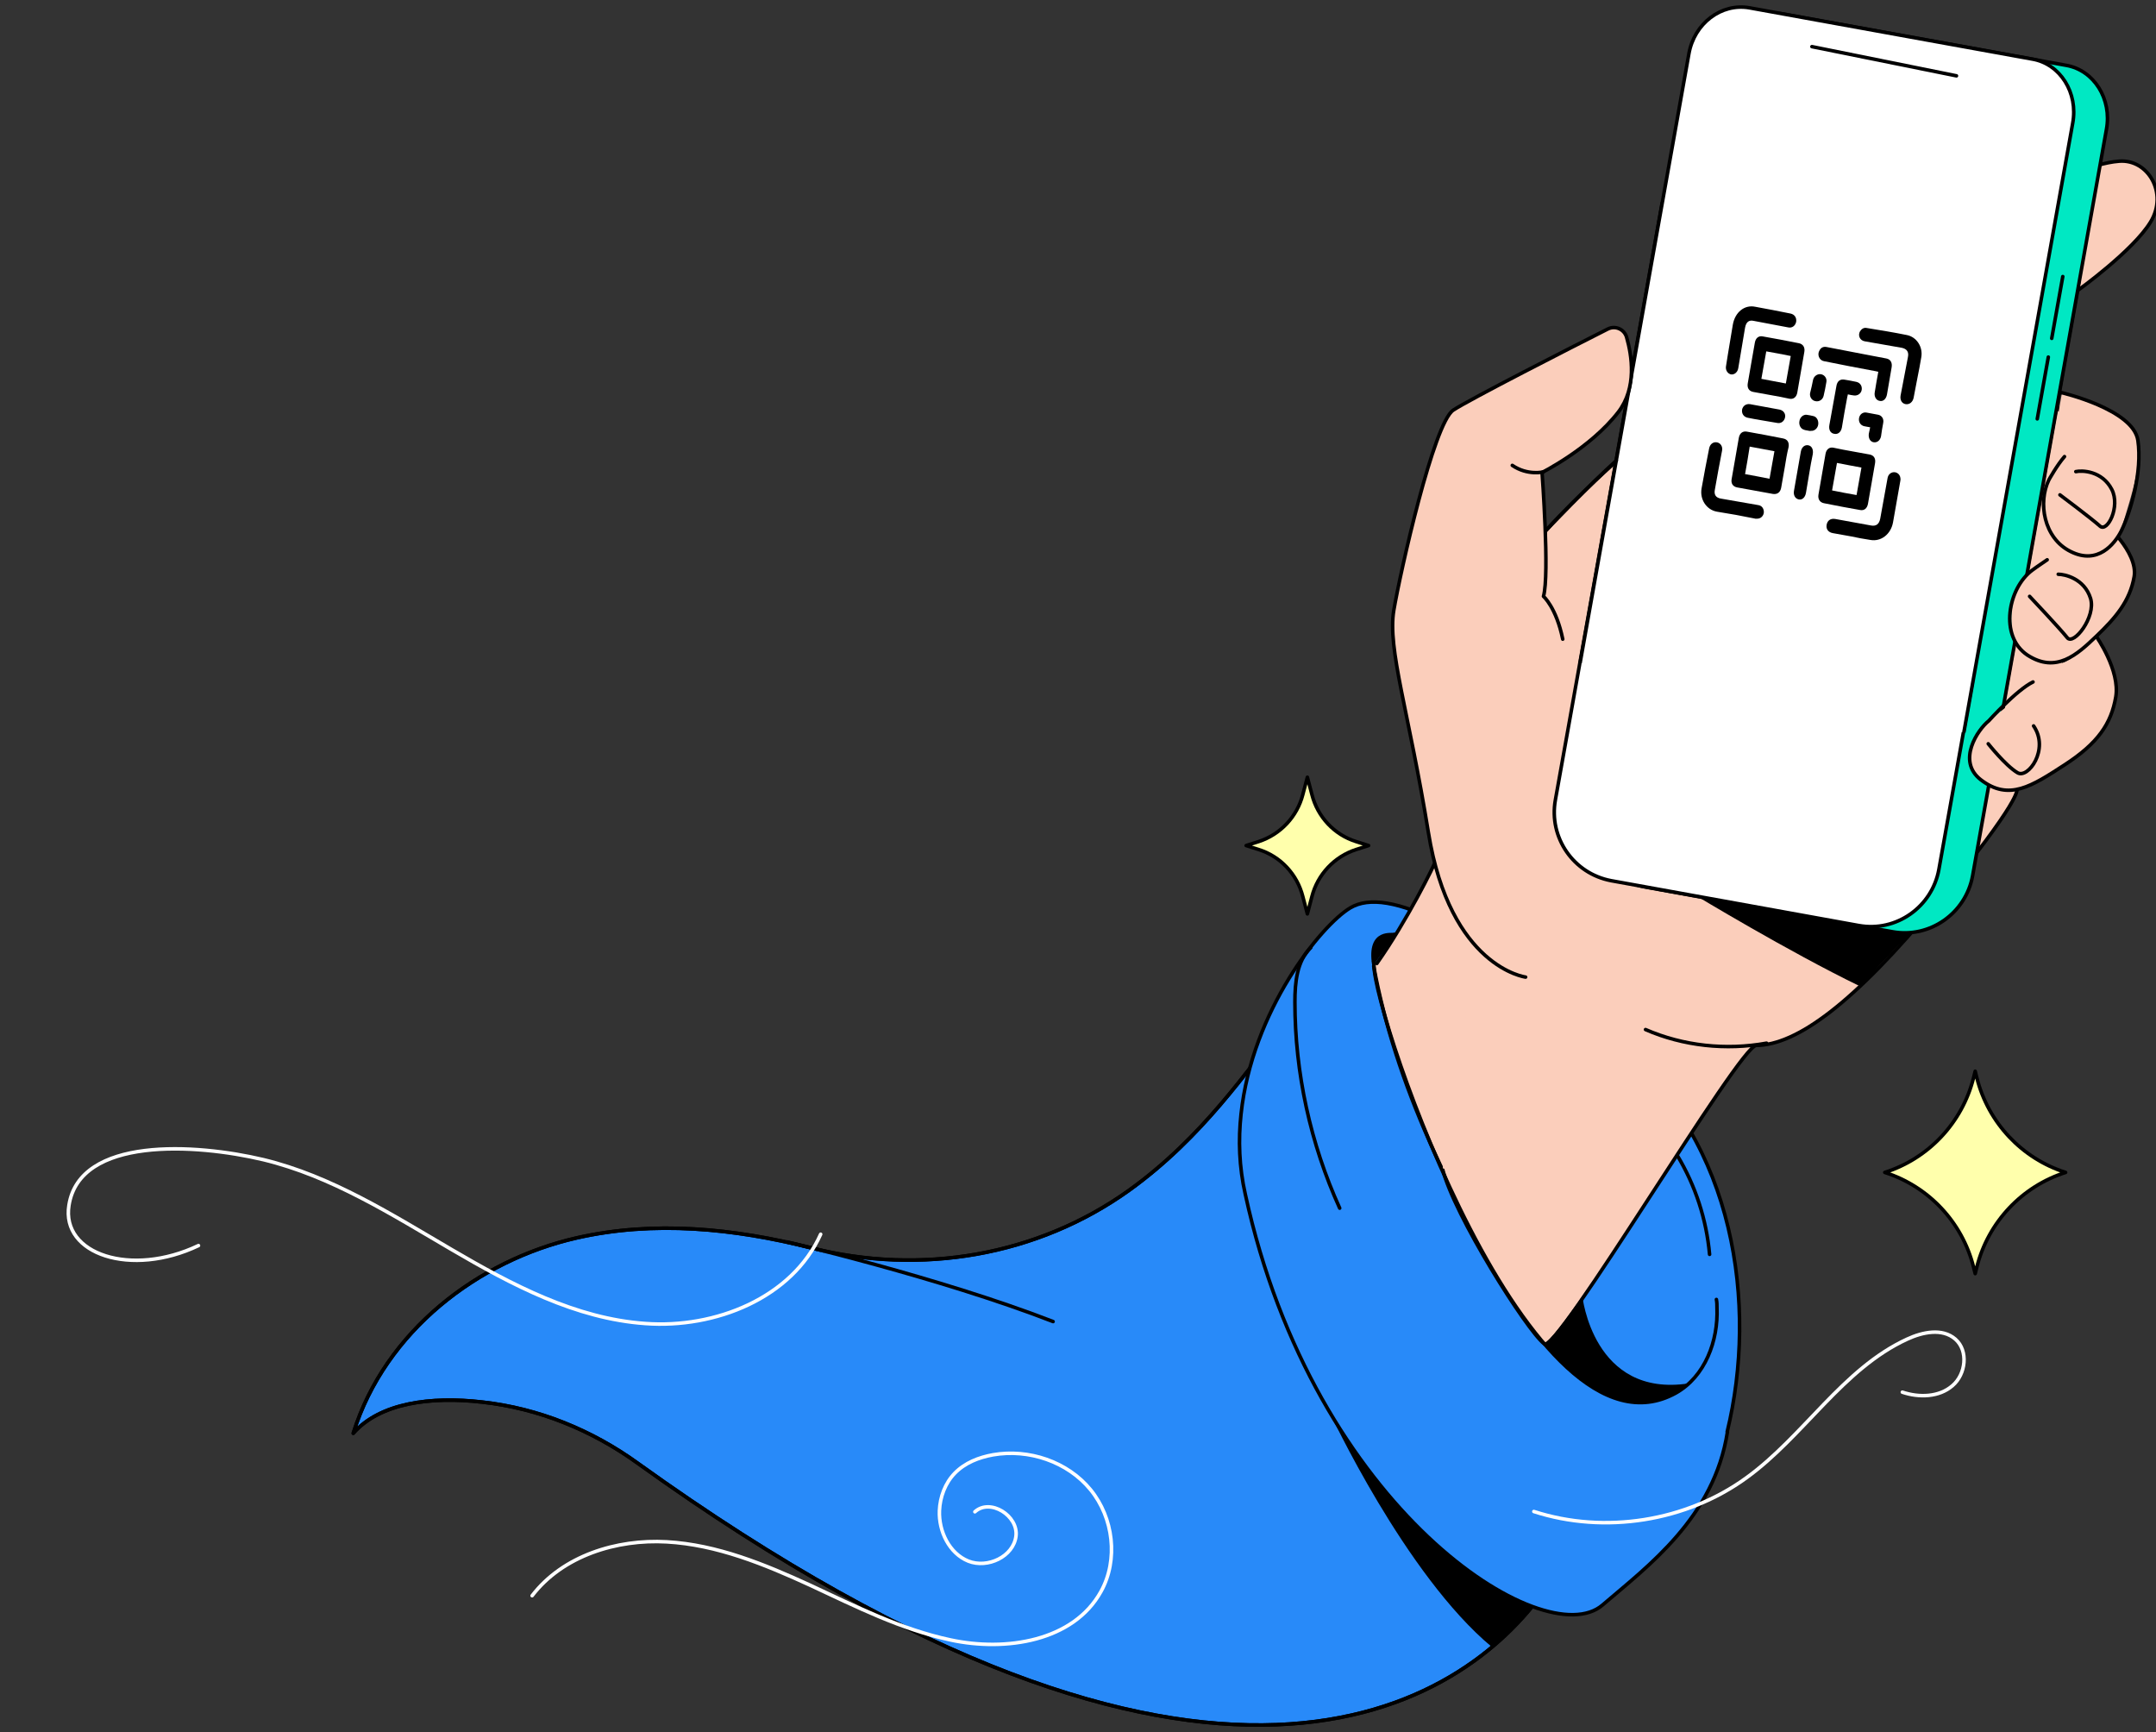 <?xml version="1.0" encoding="UTF-8"?> <svg xmlns="http://www.w3.org/2000/svg" width="915" height="735" viewBox="0 0 915 735" fill="none"><rect x="0" y="0" width="915" height="735" fill="#333333" stroke="none"/><g clip-path="url(#clip0_4353_2108)"><path d="M543.416 436.863C529.702 453.344 510.815 482.336 479.177 505.072C440.2 532.981 390.638 541.282 344.203 529.493C311.362 521.192 277.438 517.824 244.717 525.282C202.973 534.786 163.516 564.74 149.922 608.167C161.23 595.295 182.763 592.408 204.657 594.935C228.597 597.581 251.213 606.844 270.701 620.919C514.544 796.072 621.249 723.653 655.654 674.572" fill="#288AF9"></path><path d="M543.416 436.863C529.702 453.344 510.815 482.336 479.177 505.072C440.2 532.981 390.638 541.282 344.203 529.493C311.362 521.192 277.438 517.824 244.717 525.282C202.973 534.786 163.516 564.74 149.922 608.167C161.23 595.295 182.763 592.408 204.657 594.935C228.597 597.581 251.213 606.844 270.701 620.919C514.544 796.072 621.249 723.653 655.654 674.572" fill="#288AF9"></path><path d="M543.416 436.863C529.702 453.344 510.815 482.336 479.177 505.072C440.2 532.981 390.638 541.282 344.203 529.493C311.362 521.192 277.438 517.824 244.717 525.282C202.973 534.786 163.516 564.74 149.922 608.167C161.23 595.295 182.763 592.408 204.657 594.935C228.597 597.581 251.213 606.844 270.701 620.919C514.544 796.072 621.249 723.653 655.654 674.572" stroke="black" stroke-width="1.5" stroke-linecap="round" stroke-linejoin="round"></path><path d="M543.416 436.863C529.702 453.344 510.815 482.336 479.177 505.072C440.2 532.981 390.638 541.282 344.203 529.493C311.362 521.192 277.438 517.824 244.717 525.282C202.973 534.786 163.516 564.74 149.922 608.167C161.23 595.295 182.763 592.408 204.657 594.935C228.597 597.581 251.213 606.844 270.701 620.919C514.544 796.072 621.249 723.653 655.654 674.572" stroke="black" stroke-width="1.5" stroke-linecap="round" stroke-linejoin="round"></path><path d="M655.656 674.449L646.874 655.803L582.996 620.075L564.109 598.902C564.109 598.902 596.349 668.314 633.16 698.87C645.431 689.727 649.04 683.833 655.656 674.57V674.449Z" fill="black"></path><path d="M333.977 526.969C333.977 526.969 398.216 541.886 446.936 560.772L333.977 526.969Z" fill="#288AF9"></path><path d="M333.977 526.969C333.977 526.969 398.216 541.886 446.936 560.772" stroke="black" stroke-width="1.5" stroke-linecap="round" stroke-linejoin="round"></path><path d="M733.007 607.565C746.12 553.671 736.135 484.5 687.535 444.682C624.379 393.074 588.891 375.751 573.011 385.255C560.621 392.713 531.388 428.802 526.697 472.711C525.494 483.658 525.855 495.086 528.501 506.755C557.613 640.767 655.536 702.239 680.076 681.067C699.444 664.466 727.474 643.895 733.128 607.565H733.007Z" fill="#288AF9" stroke="black" stroke-width="1.5" stroke-linecap="round" stroke-linejoin="round"></path><path d="M671.528 549.824C671.528 549.824 675.979 593.252 716.76 586.996C716.76 586.996 709.301 594.575 696.189 595.176C683.076 595.778 671.407 585.793 671.407 585.793L658.415 573.884L655.047 570.155L671.287 549.824H671.528Z" fill="black"></path><path d="M582.992 409.917C592.015 459.119 615.473 509.403 648.554 560.77L660.223 422.187L646.991 357.227C646.991 357.227 611.382 359.993 609.939 363.843C608.495 367.692 597.187 390.549 584.315 408.834" fill="#FBCEBB"></path><path d="M582.992 409.917C592.015 459.119 615.473 509.403 648.554 560.77L660.223 422.187L646.991 357.227C646.991 357.227 611.382 359.993 609.939 363.843C608.495 367.692 597.187 390.549 584.315 408.834" stroke="black" stroke-width="1.5" stroke-linecap="round" stroke-linejoin="round"></path><path d="M612.227 496.049C617.038 515.537 649.88 563.897 654.331 570.153C658.782 576.288 738.66 442.998 745.516 443.599C762.599 443.359 786.658 426.036 822.387 382.729C858.356 338.94 856.07 335.091 856.07 335.091L873.393 299.242L881.212 246.07L877.363 178.223L866.897 164.388L823.229 106.766L727.592 185.681L727.231 167.275C727.231 167.275 729.156 158.614 700.044 183.516C670.812 208.297 656.015 225.379 656.015 225.379L652.767 247.033C652.767 247.033 653.008 247.033 653.368 247.033L648.917 250.762" fill="#FBCEBB"></path><path d="M612.227 496.049C617.038 515.537 647.955 564.499 655.293 570.153C659.744 576.288 738.66 442.878 745.396 443.599C762.479 443.359 786.538 426.036 822.267 382.729C858.236 338.94 855.95 335.091 855.95 335.091L873.273 299.242L881.092 246.07L877.243 178.223L866.777 164.388L823.109 106.766L727.472 185.681L727.111 167.275C727.111 167.275 729.036 158.614 699.924 183.516C670.691 208.297 655.895 225.379 655.895 225.379L652.647 247.033C652.647 247.033 652.887 247.033 653.248 247.033L648.797 250.762" stroke="black" stroke-width="1.5" stroke-miterlimit="10"></path><path d="M719.047 379.602C719.047 379.602 758.986 403.781 789.301 418.458L814.082 392.233L719.047 379.602Z" fill="black"></path><path d="M875.555 76.333C875.555 76.333 887.224 69.356 899.374 68.393C911.524 67.431 920.065 81.867 912.727 94.137C905.388 106.287 881.93 123.129 881.93 123.129" fill="#FBCEBB"></path><path d="M874.594 76.814C874.594 76.814 887.225 69.356 899.375 68.393C911.525 67.431 920.187 81.867 912.728 94.137C905.39 106.287 881.932 123.129 881.932 123.129" stroke="black" stroke-width="1.5" stroke-miterlimit="10" stroke-linecap="round"></path><path d="M882.535 118.672L719.652 89.199L674.42 342.065C671.533 358.065 682.119 373.343 698.118 376.35L803.138 395.357C819.018 398.244 834.295 387.538 837.183 371.538L882.415 118.672H882.535Z" fill="#00E8C3"></path><path d="M882.535 118.672L719.652 89.199L674.42 342.065C671.533 358.065 682.119 373.343 698.118 376.35L803.138 395.357C819.018 398.244 834.295 387.538 837.183 371.538L882.415 118.672H882.535Z" stroke="black" stroke-width="1.5" stroke-miterlimit="10"></path><path d="M846.688 278.069L851.379 251.844" stroke="black" stroke-width="1.5" stroke-miterlimit="10" stroke-linecap="round"></path><path d="M868.215 116.148L705.331 86.555L660.099 339.421C657.212 355.42 667.799 370.698 683.798 373.706L788.818 392.713C804.697 395.6 819.975 384.893 822.862 368.894L868.094 116.148H868.215Z" fill="white"></path><path d="M868.215 116.148L705.331 86.555L660.099 339.421C657.212 355.42 667.799 370.698 683.798 373.706L788.818 392.713C804.697 395.6 819.975 384.893 822.862 368.894L868.094 116.148H868.215Z" stroke="black" stroke-width="1.5" stroke-miterlimit="10"></path><path d="M731.203 25.441C733.489 12.57 744.917 3.788 756.706 5.953L876.884 27.727C888.673 29.772 896.372 42.042 893.966 54.914L847.772 313.555" fill="#00E8C3"></path><path d="M731.203 25.441C733.489 12.57 744.917 3.788 756.706 5.953L876.884 27.727C888.673 29.772 896.372 42.042 893.966 54.914L847.772 313.555" stroke="black" stroke-width="1.5" stroke-miterlimit="10"></path><path d="M875.442 117.352L870.75 143.576" stroke="black" stroke-width="1.5" stroke-miterlimit="10" stroke-linecap="round"></path><path d="M869.301 151.516L864.609 177.741" stroke="black" stroke-width="1.5" stroke-miterlimit="10" stroke-linecap="round"></path><path d="M670.57 281.435L716.765 22.795C719.05 9.923 730.479 1.262 742.388 3.307L862.566 25.081C874.355 27.126 882.054 39.396 879.648 52.268L833.454 310.788" fill="white"></path><path d="M670.57 281.435L716.765 22.795C719.05 9.923 730.479 1.262 742.388 3.307L862.566 25.081C874.355 27.126 882.054 39.396 879.648 52.268L833.454 310.788" stroke="black" stroke-width="1.5" stroke-miterlimit="10"></path><path d="M647.466 414.606C647.466 414.606 615.467 410.516 606.204 353.254C597.903 302.007 588.761 275.301 591.528 258.94C594.295 242.58 608.49 179.424 616.79 174.01C623.527 169.559 666.593 147.545 682.353 139.605C685.48 138.041 689.21 139.605 690.292 142.973C692.578 150.913 694.743 164.507 686.804 174.852C674.894 190.25 654.443 200.476 654.443 200.476C654.443 200.476 657.692 243.903 655.045 253.046C655.045 253.046 660.458 257.737 663.225 271.211" fill="#FBCEBB"></path><path d="M647.466 414.606C647.466 414.606 615.467 410.516 606.204 353.254C597.903 302.007 588.761 275.301 591.528 258.94C594.295 242.58 608.49 179.424 616.79 174.01C623.527 169.559 666.593 147.545 682.352 139.605C685.48 138.041 689.21 139.605 690.292 142.973C692.578 150.913 694.743 164.507 686.804 174.852C674.894 190.25 654.443 200.476 654.443 200.476C654.443 200.476 657.692 243.903 655.045 253.046C655.045 253.046 660.458 257.737 663.225 271.211" stroke="black" stroke-width="1.5" stroke-linecap="round" stroke-linejoin="round"></path><path d="M655.045 200.236C655.045 200.236 648.309 201.92 641.812 197.469" stroke="black" stroke-width="1.5" stroke-miterlimit="10" stroke-linecap="round"></path><path d="M655.891 225.26C655.891 225.26 675.379 204.929 685.965 195.426" stroke="black" stroke-width="1.5" stroke-miterlimit="10" stroke-linecap="round"></path><path d="M889.627 270.008C889.627 270.008 899.853 284.444 897.928 295.752C896.003 307.06 890.349 315.36 876.274 324.503C862.199 333.645 852.576 340.021 840.666 330.879C830.32 322.939 839.343 309.586 844.034 305.857L862.921 290.94L870.139 281.917C870.139 281.917 874.47 282.519 878.56 279.632C882.65 276.504 889.387 270.128 889.387 270.128L889.627 270.008Z" fill="#FBCEBB"></path><path d="M889.627 270.008C889.627 270.008 899.853 284.444 897.928 295.752C896.003 307.06 890.349 315.36 876.274 324.503C862.199 333.645 852.576 340.021 840.666 330.879C830.32 322.939 839.343 309.586 844.034 305.857C844.034 305.857 855.824 292.744 862.801 289.376" stroke="black" stroke-width="1.5" stroke-miterlimit="10" stroke-linecap="round"></path><path d="M843.805 315.602C843.805 315.602 851.143 324.865 856.195 327.873C860.646 330.639 869.909 318.008 863.052 308.023" stroke="black" stroke-width="1.5" stroke-miterlimit="10" stroke-linecap="round"></path><path d="M892.638 221.41C892.638 221.41 907.435 234.162 905.751 244.628C903.946 255.094 897.811 262.191 889.631 270.01C881.45 277.83 875.075 286.13 861.361 278.431C848.609 271.334 853.301 247.876 862.564 242.101C871.827 236.207 868.458 238.011 868.458 238.011L876.639 233.921C876.639 233.921 882.172 234.883 884.097 233.199C886.142 231.275 892.398 226.222 892.758 221.41H892.638Z" fill="#FBCEBB"></path><path d="M892.636 221.41C892.636 221.41 907.433 234.162 905.749 244.628C903.944 255.094 897.809 262.191 889.629 270.01C881.449 277.83 872.667 285.89 860.397 277.95C848.367 269.89 852.216 249.56 862.442 241.981C864.848 240.177 867.133 238.733 868.817 237.53" stroke="black" stroke-width="1.5" stroke-miterlimit="10" stroke-linecap="round"></path><path d="M861.359 253.051C861.359 253.051 873.87 266.284 877.359 270.615C880.006 273.983 889.629 261.833 887.223 253.893C884.577 245.472 876.276 243.668 873.509 243.668" stroke="black" stroke-width="1.5" stroke-miterlimit="10" stroke-linecap="round"></path><path d="M875.561 166.793C875.561 166.793 905.274 173.77 907.319 186.883C909.244 200.115 901.906 217.077 900.222 225.378C899.019 231.152 890.358 239.814 878.809 234.039C867.26 228.385 864.854 213.108 869.546 203.604C874.238 194.101 870.749 191.454 870.749 191.454L874.959 167.515L875.561 166.913V166.793Z" fill="#FBCEBB"></path><path d="M874.719 166.555C874.719 166.555 905.395 173.652 907.319 186.885C909.244 200.118 904.312 217.08 900.222 225.38C897.455 230.794 890.358 239.816 878.809 234.042C867.26 228.388 864.854 213.11 869.546 203.606C869.546 203.606 872.914 197.471 876.162 193.742" stroke="black" stroke-width="1.5" stroke-miterlimit="10" stroke-linecap="round"></path><path d="M874.234 209.984C874.234 209.984 887.587 219.968 891.196 223.216C894.324 226.103 899.978 215.036 896.249 207.698C892.159 199.758 883.618 199.518 880.971 200.119" stroke="black" stroke-width="1.5" stroke-miterlimit="10" stroke-linecap="round"></path><path d="M591.657 396.445C591.657 397.167 580.469 393.799 583.116 409.678C583.116 431.452 649.28 625.492 711.233 591.087C723.624 584.11 729.278 568.952 728.676 554.877C728.676 553.795 728.676 552.592 728.436 551.389" stroke="black" stroke-width="1.5" stroke-linecap="round" stroke-linejoin="round"></path><path d="M838.266 454.543L838.987 457.43C843.799 476.437 858.115 491.595 876.641 497.489C858.115 503.384 843.799 518.541 838.987 537.548L838.266 540.436L837.544 537.548C832.732 518.541 818.416 503.384 799.891 497.489C818.416 491.595 832.732 476.437 837.544 457.43L838.266 454.543Z" fill="#FFFFAC" stroke="black" stroke-width="1.5" stroke-linecap="round" stroke-linejoin="round"></path><path d="M554.844 329.797L556.768 337.135C559.174 346.639 566.272 354.217 575.535 357.104L580.828 358.789L575.535 360.473C566.272 363.48 559.174 371.059 556.768 380.442L554.844 387.78L552.919 380.442C550.513 370.939 543.415 363.36 534.152 360.473L528.859 358.789L534.152 357.104C543.415 354.097 550.513 346.518 552.919 337.135L554.844 329.797Z" fill="#FFFFAC" stroke="black" stroke-width="1.5" stroke-linecap="round" stroke-linejoin="round"></path><path d="M590.934 397.043C590.934 397.043 586.001 396.442 584.077 398.968C582.152 401.614 582.392 405.704 582.392 405.704L582.633 408.471L591.535 397.043H590.934Z" fill="black"></path><path d="M768.969 19.789L830.321 32.18" stroke="black" stroke-width="1.5" stroke-linecap="round" stroke-linejoin="round"></path><path d="M84.237 528.528C55.727 542.121 25.893 532.257 29.261 511.445C33.832 482.213 82.914 485.22 111.785 492.077C140.657 499.055 166.16 515.295 191.663 530.212C217.166 545.129 244.353 559.564 273.947 561.609C303.54 563.775 336.141 550.783 348.291 523.716" stroke="white" stroke-width="1.5" stroke-linecap="round" stroke-linejoin="round"></path><path d="M225.828 677.098C238.82 660.136 261.677 653.039 282.97 654.242C304.262 655.445 324.472 663.745 343.84 672.647C363.208 681.67 382.456 691.414 403.388 695.865C426.846 700.917 455.597 696.466 467.266 675.294C474.724 661.82 472.559 644.016 462.815 632.107C453.071 620.197 436.59 614.664 421.432 617.31C415.417 618.393 409.523 620.679 405.192 625.13C401.102 629.34 398.937 635.235 398.696 641.009C398.335 649.791 402.906 659.174 410.966 662.422C419.147 665.67 430.094 660.497 431.176 651.836C432.259 643.174 420.229 635.595 413.733 641.49" stroke="white" stroke-width="1.5" stroke-linecap="round" stroke-linejoin="round"></path><path d="M650.961 641.369C681.035 651.113 715.681 645.58 741.184 627.054C765.605 609.37 781.965 580.859 809.393 568.228C815.889 565.221 824.31 563.416 829.844 568.228C835.498 573.16 834.295 583.145 828.641 587.957C822.987 592.889 814.446 593.13 807.348 590.724" stroke="white" stroke-width="1.5" stroke-linecap="round" stroke-linejoin="round"></path><path d="M556.291 402.098C550.397 407.752 549.555 416.894 549.555 425.195C549.555 455.269 556.171 485.344 568.562 512.651" stroke="black" stroke-width="1.5" stroke-linecap="round" stroke-linejoin="round"></path><path d="M698.352 436.863C714.351 443.841 732.516 445.765 749.719 442.638" stroke="black" stroke-width="1.5" stroke-miterlimit="10" stroke-linecap="round"></path><path d="M711.828 490.277C719.527 503.029 724.219 517.465 725.542 532.261" stroke="black" stroke-width="1.5" stroke-linecap="round" stroke-linejoin="round"></path><path d="M590.938 397.047L582.758 408.475" stroke="black" stroke-width="1.5" stroke-miterlimit="10"></path><path d="M751.675 167.686C749.136 167.225 746.597 166.763 744.058 166.301C742.212 165.954 741.404 164.569 741.75 162.606C742.789 156.833 743.712 151.059 744.751 145.401C745.097 143.438 746.366 142.399 748.097 142.746C753.291 143.669 758.368 144.593 763.446 145.632C765.177 145.979 766.101 147.364 765.754 149.327C764.716 155.101 763.792 160.874 762.754 166.647C762.408 168.495 761.138 169.534 759.407 169.188C756.868 168.61 754.329 168.148 751.675 167.686ZM749.598 149.096C748.905 153.022 748.213 156.948 747.52 160.758C750.983 161.451 754.445 162.029 757.907 162.721C758.599 158.795 759.292 154.87 759.984 151.059C756.522 150.366 753.06 149.674 749.598 149.096Z" fill="black"></path><path d="M757.45 198.282C756.988 201.169 756.411 203.94 755.949 206.826C755.603 208.905 754.334 209.829 752.487 209.598C747.409 208.674 742.332 207.75 737.254 206.826C735.407 206.48 734.484 205.094 734.946 203.016C735.984 197.358 736.908 191.585 737.946 185.811C738.293 183.849 739.562 182.809 741.408 183.156C746.486 184.079 751.679 185.003 756.757 186.042C758.604 186.389 759.412 187.774 759.065 189.737C758.373 192.509 757.911 195.395 757.45 198.282ZM740.601 201.169C744.178 201.861 747.64 202.439 750.987 203.132C751.679 199.206 752.372 195.28 753.064 191.469C749.602 190.777 746.14 190.199 742.563 189.506C741.985 193.432 741.293 197.243 740.601 201.169Z" fill="black"></path><path d="M785.839 191.47C788.378 191.931 790.917 192.393 793.456 192.855C795.302 193.202 796.11 194.587 795.764 196.55C794.725 202.323 793.802 208.097 792.763 213.755C792.417 215.718 791.148 216.757 789.416 216.41C784.223 215.487 779.145 214.563 774.068 213.524C772.337 213.177 771.413 211.792 771.76 209.829C772.798 204.055 773.721 198.282 774.76 192.509C775.106 190.661 776.376 189.622 778.107 189.968C780.646 190.546 783.3 191.008 785.839 191.47ZM787.916 210.06C788.609 206.134 789.301 202.208 789.993 198.398C786.416 197.705 782.954 197.127 779.607 196.435C778.915 200.361 778.222 204.171 777.53 208.097C780.992 208.79 784.454 209.482 787.916 210.06Z" fill="black"></path><path d="M734.02 146.091C734.482 143.32 734.943 140.549 735.405 137.778C736.328 132.466 740.367 129.233 744.868 130.157C749.83 131.081 754.908 132.004 759.871 133.044C761.602 133.39 762.525 134.776 762.294 136.508C761.948 138.24 760.563 139.279 758.947 138.932C753.985 138.009 749.138 137.085 744.291 136.161C742.214 135.699 741.06 136.623 740.598 139.048C739.675 144.821 738.636 150.479 737.713 156.253C737.367 158.446 735.174 159.601 733.674 158.446C732.751 157.754 732.289 156.599 732.52 155.329C732.981 152.096 733.558 149.094 734.02 146.091Z" fill="black"></path><path d="M813.764 160.294C813.187 163.066 812.725 165.952 812.148 168.723C811.802 170.571 810.417 171.726 808.801 171.495C807.185 171.264 806.262 169.763 806.608 167.8C807.647 162.373 808.686 156.946 809.724 151.519C810.186 149.325 809.263 148.055 807.185 147.593C801.877 146.669 796.568 145.745 791.375 144.822C789.298 144.475 788.374 142.281 789.413 140.549C790.106 139.51 791.029 138.933 792.183 139.164C797.838 140.088 803.608 141.011 809.263 142.166C813.417 142.974 816.187 147.247 815.379 151.634C814.918 154.521 814.341 157.408 813.764 160.294Z" fill="black"></path><path d="M736.792 218.491C734.138 218.029 731.368 217.567 728.598 217.105C724.213 216.297 721.328 211.909 722.136 207.29C723.174 201.517 724.213 195.859 725.367 190.201C725.713 188.585 726.867 187.546 728.367 187.661C729.752 187.777 730.791 188.816 730.906 190.317C730.906 190.663 730.906 191.125 730.791 191.471C729.752 196.898 728.714 202.325 727.79 207.752C727.329 209.946 728.252 211.216 730.329 211.563C735.638 212.487 740.947 213.41 746.255 214.334C747.64 214.565 748.448 215.604 748.563 216.99C748.679 218.144 747.986 219.415 746.832 219.876C746.255 220.107 745.678 220.107 745.101 220.107C742.331 219.53 739.562 219.068 736.792 218.491Z" fill="black"></path><path d="M785.609 227.61C783.07 227.148 780.415 226.686 777.876 226.224C775.915 225.878 774.876 224.492 775.222 222.645C775.568 220.797 776.953 219.873 778.915 220.22C783.993 221.143 789.071 222.067 794.149 222.991C796.226 223.337 797.495 222.414 797.957 220.104C798.995 214.331 800.034 208.558 801.073 202.9C801.304 201.399 802.458 200.359 803.842 200.359C805.112 200.359 806.266 201.283 806.497 202.669C806.612 203.131 806.612 203.592 806.497 204.054C805.458 209.943 804.42 215.832 803.381 221.721C802.458 226.686 798.303 229.919 793.802 229.111C790.802 228.649 788.263 228.187 785.609 227.61Z" fill="black"></path><path d="M797.144 157.754C796.682 157.638 796.451 157.638 796.105 157.523C788.719 156.137 781.333 154.752 774.063 153.251C772.101 152.904 771.062 150.479 772.216 148.632C772.909 147.362 773.947 147.015 775.217 147.246C781.449 148.401 787.565 149.671 793.797 150.826C795.99 151.288 798.298 151.634 800.49 152.096C802.337 152.442 803.145 153.828 802.798 155.906C802.106 159.717 801.529 163.527 800.837 167.338C800.49 169.301 799.221 170.455 797.721 170.109C796.22 169.878 795.297 168.261 795.643 166.414C796.105 163.643 796.567 160.756 797.144 157.754Z" fill="black"></path><path d="M784.223 167.338C784.108 167.799 784.108 168.146 783.993 168.377C783.185 172.765 782.377 177.037 781.685 181.425C781.338 183.272 780.069 184.427 778.453 184.08C776.838 183.849 776.03 182.348 776.376 180.385C777.415 174.843 778.338 169.301 779.376 163.758C779.723 161.68 780.992 160.756 782.839 161.102C784.454 161.333 786.07 161.68 787.801 162.026C789.417 162.373 790.34 163.758 790.109 165.375C789.878 166.991 788.378 168.03 786.762 167.799C785.955 167.684 785.147 167.569 784.223 167.338Z" fill="black"></path><path d="M767.831 200.939C767.37 203.71 766.908 206.366 766.446 209.137C766.1 211.1 764.831 212.255 763.33 211.908C761.83 211.562 761.022 210.061 761.369 208.213C762.292 202.671 763.33 197.244 764.254 191.701C764.6 189.738 765.869 188.699 767.37 188.93C768.87 189.161 769.678 190.662 769.332 192.741C768.755 195.396 768.293 198.168 767.831 200.939Z" fill="black"></path><path d="M748.103 178.42C746.025 178.074 743.948 177.727 741.755 177.266C740.024 176.919 739.101 175.533 739.332 173.801C739.678 172.185 741.063 171.261 742.679 171.492C746.833 172.3 751.103 172.993 755.258 173.801C756.873 174.148 757.912 175.533 757.566 177.15C757.22 178.767 755.835 179.806 754.219 179.459C752.257 179.113 750.18 178.767 748.103 178.42Z" fill="black"></path><path d="M793.689 181.309C792.765 181.193 791.958 180.962 791.15 180.847C789.649 180.5 788.726 179.115 788.957 177.498C789.188 175.882 790.573 174.727 792.188 175.073C793.804 175.42 795.535 175.651 797.151 175.997C798.651 176.343 799.574 177.729 799.228 179.461C798.882 181.309 798.536 183.272 798.305 185.119C797.959 186.851 796.689 187.89 795.189 187.659C793.689 187.428 792.881 185.927 793.112 184.08C793.342 183.156 793.458 182.348 793.689 181.309Z" fill="black"></path><path d="M768.873 163.986C769.104 163.062 769.219 162.138 769.45 161.215C769.796 159.598 771.296 158.559 772.797 158.79C774.297 159.021 775.451 160.522 775.105 162.138C774.759 164.101 774.412 166.064 773.951 167.912C773.605 169.528 772.104 170.567 770.489 170.221C768.988 169.99 767.95 168.489 768.181 166.873C768.411 165.949 768.642 165.025 768.873 163.986Z" fill="black"></path><path d="M767.145 182.693C766.683 182.578 766.106 182.578 765.644 182.347C764.259 182.001 763.336 180.384 763.682 178.652C763.913 177.035 765.298 175.881 766.683 175.996C767.722 176.112 768.645 176.343 769.683 176.574C771.068 176.92 771.876 178.537 771.645 180.153C771.415 181.77 770.03 182.924 768.645 182.809C768.183 182.924 767.606 182.809 767.145 182.693Z" fill="black"></path></g><defs><clipPath id="clip0_4353_2108"><rect width="915" height="735" fill="white"></rect></clipPath></defs></svg> 